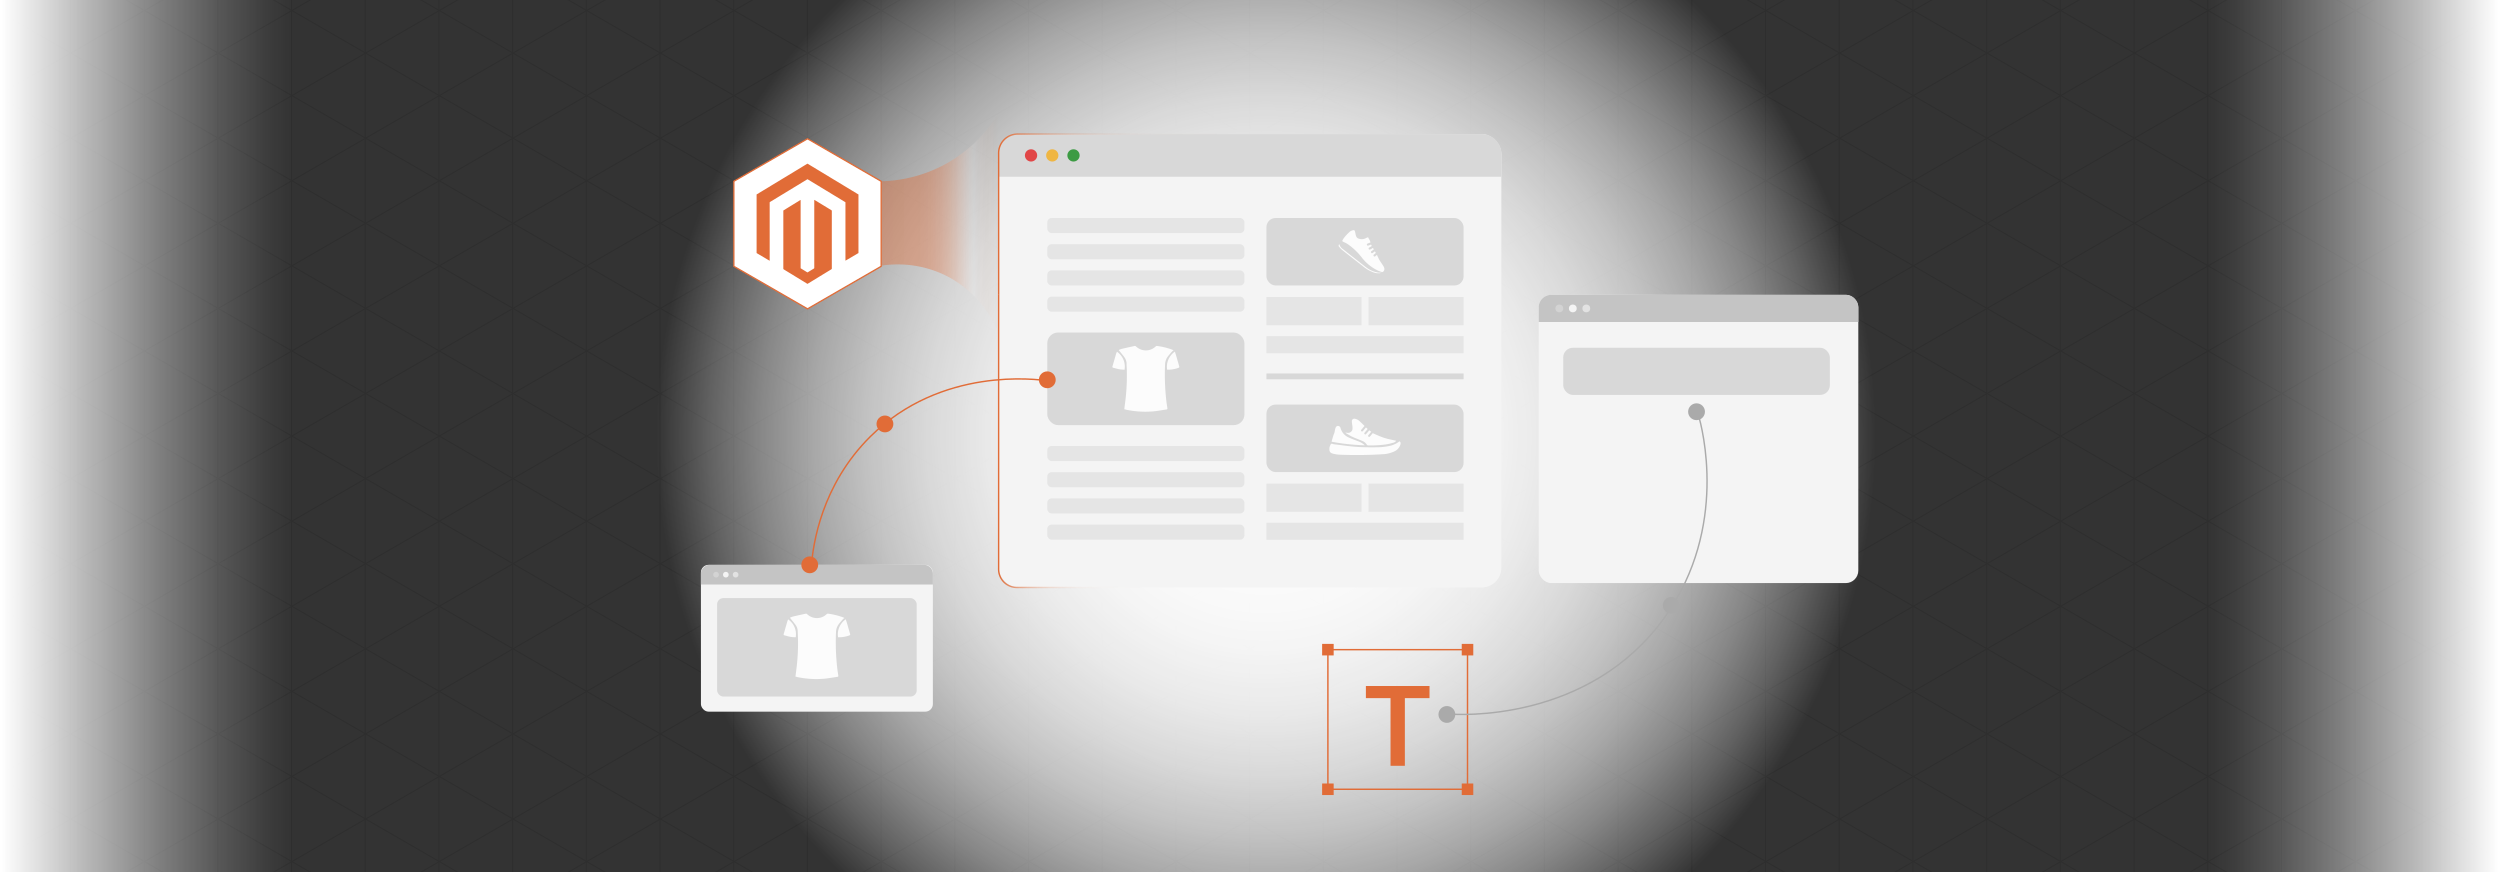 <svg id="Layer_1" data-name="Layer 1" xmlns="http://www.w3.org/2000/svg" xmlns:xlink="http://www.w3.org/1999/xlink" viewBox="0 0 860 300"><rect x="0" y="0" width="860" height="300" fill="#333333" stroke="none"/><defs><clipPath id="clip-path"><rect x="-0.479" width="860.957" height="300" fill="none"/></clipPath><radialGradient id="radial-gradient" cx="435.492" cy="150" r="209.723" gradientUnits="userSpaceOnUse"><stop offset="0.004" stop-color="#fff"/><stop offset="0.205" stop-color="#fff" stop-opacity="0.989"/><stop offset="0.339" stop-color="#fff" stop-opacity="0.954"/><stop offset="0.453" stop-color="#fff" stop-opacity="0.895"/><stop offset="0.557" stop-color="#fff" stop-opacity="0.811"/><stop offset="0.653" stop-color="#fff" stop-opacity="0.703"/><stop offset="0.744" stop-color="#fff" stop-opacity="0.569"/><stop offset="0.83" stop-color="#fff" stop-opacity="0.411"/><stop offset="0.913" stop-color="#fff" stop-opacity="0.227"/><stop offset="0.991" stop-color="#fff" stop-opacity="0.025"/><stop offset="1" stop-color="#fff" stop-opacity="0"/></radialGradient><linearGradient id="linear-gradient" x1="303.125" y1="76.818" x2="343.533" y2="76.818" gradientUnits="userSpaceOnUse"><stop offset="0.004" stop-color="#e16c37"/><stop offset="0.306" stop-color="#e16e39" stop-opacity="0.991"/><stop offset="0.425" stop-color="#e37442" stop-opacity="0.958"/><stop offset="0.51" stop-color="#e57f52" stop-opacity="0.902"/><stop offset="0.581" stop-color="#e89067" stop-opacity="0.821"/><stop offset="0.641" stop-color="#eca484" stop-opacity="0.716"/><stop offset="0.696" stop-color="#f2bea7" stop-opacity="0.587"/><stop offset="0.744" stop-color="#f8dccf" stop-opacity="0.437"/><stop offset="0.788" stop-color="#fffefe" stop-opacity="0.264"/><stop offset="0.789" stop-color="#fff" stop-opacity="0.26"/><stop offset="0.95" stop-color="#e89068" stop-opacity="0.064"/><stop offset="1" stop-color="#e16c37" stop-opacity="0"/></linearGradient><linearGradient id="linear-gradient-2" x1="343.283" y1="73.654" x2="424.532" y2="73.654" gradientUnits="userSpaceOnUse"><stop offset="0.004" stop-color="#e16c37"/><stop offset="0.024" stop-color="#e16c37" stop-opacity="0.919"/><stop offset="0.075" stop-color="#e16c37" stop-opacity="0.728"/><stop offset="0.133" stop-color="#e16c37" stop-opacity="0.553"/><stop offset="0.194" stop-color="#e16c37" stop-opacity="0.403"/><stop offset="0.262" stop-color="#e16c37" stop-opacity="0.277"/><stop offset="0.337" stop-color="#e16c37" stop-opacity="0.175"/><stop offset="0.423" stop-color="#e16c37" stop-opacity="0.096"/><stop offset="0.527" stop-color="#e16c37" stop-opacity="0.041"/><stop offset="0.667" stop-color="#e16c37" stop-opacity="0.009"/><stop offset="1" stop-color="#e16c37" stop-opacity="0"/></linearGradient><linearGradient id="linear-gradient-3" x1="343.283" y1="151.883" x2="395.936" y2="151.883" xlink:href="#linear-gradient-2"/><linearGradient id="linear-gradient-4" x1="715.858" y1="150" x2="816.394" y2="150" gradientTransform="translate(43.606)" gradientUnits="userSpaceOnUse"><stop offset="0.004" stop-color="#fff"/><stop offset="0.29" stop-color="#fff" stop-opacity="0.654"/><stop offset="0.545" stop-color="#fff" stop-opacity="0.374"/><stop offset="0.755" stop-color="#fff" stop-opacity="0.172"/><stop offset="0.913" stop-color="#fff" stop-opacity="0.047"/><stop offset="1" stop-color="#fff" stop-opacity="0"/></linearGradient><linearGradient id="linear-gradient-5" x1="1387.202" x2="1487.738" gradientTransform="translate(-1387.202)" xlink:href="#linear-gradient-4"/><clipPath id="clip-path-2"><rect x="0.021" y="493.919" width="860.957" height="300" fill="none"/></clipPath></defs><g clip-path="url(#clip-path)"><g opacity="0.1"><line x1="24.215" y1="-109.889" x2="24.215" y2="409.889" fill="none" stroke="#000" stroke-linecap="round" stroke-linejoin="round" stroke-width="0.371"/><line x1="49.569" y1="-109.889" x2="49.569" y2="409.889" fill="none" stroke="#000" stroke-linecap="round" stroke-linejoin="round" stroke-width="0.371"/><line x1="74.922" y1="-109.889" x2="74.922" y2="409.889" fill="none" stroke="#000" stroke-linecap="round" stroke-linejoin="round" stroke-width="0.371"/><line x1="100.276" y1="-109.889" x2="100.276" y2="409.889" fill="none" stroke="#000" stroke-linecap="round" stroke-linejoin="round" stroke-width="0.371"/><line x1="125.629" y1="-109.889" x2="125.629" y2="409.889" fill="none" stroke="#000" stroke-linecap="round" stroke-linejoin="round" stroke-width="0.371"/><line x1="150.982" y1="-109.889" x2="150.982" y2="409.889" fill="none" stroke="#000" stroke-linecap="round" stroke-linejoin="round" stroke-width="0.371"/><line x1="176.336" y1="-109.889" x2="176.336" y2="409.889" fill="none" stroke="#000" stroke-linecap="round" stroke-linejoin="round" stroke-width="0.371"/><line x1="201.689" y1="-109.889" x2="201.689" y2="409.889" fill="none" stroke="#000" stroke-linecap="round" stroke-linejoin="round" stroke-width="0.371"/><line x1="227.043" y1="-109.889" x2="227.043" y2="409.889" fill="none" stroke="#000" stroke-linecap="round" stroke-linejoin="round" stroke-width="0.371"/><line x1="252.396" y1="-109.889" x2="252.396" y2="409.889" fill="none" stroke="#000" stroke-linecap="round" stroke-linejoin="round" stroke-width="0.371"/><line x1="277.75" y1="-109.889" x2="277.75" y2="409.889" fill="none" stroke="#000" stroke-linecap="round" stroke-linejoin="round" stroke-width="0.371"/><line x1="303.103" y1="-109.889" x2="303.103" y2="409.889" fill="none" stroke="#000" stroke-linecap="round" stroke-linejoin="round" stroke-width="0.371"/><line x1="328.456" y1="-109.889" x2="328.456" y2="409.889" fill="none" stroke="#000" stroke-linecap="round" stroke-linejoin="round" stroke-width="0.371"/><line x1="353.81" y1="-109.889" x2="353.81" y2="409.889" fill="none" stroke="#000" stroke-linecap="round" stroke-linejoin="round" stroke-width="0.371"/><line x1="379.163" y1="-109.889" x2="379.163" y2="409.889" fill="none" stroke="#000" stroke-linecap="round" stroke-linejoin="round" stroke-width="0.371"/><line x1="404.517" y1="-109.889" x2="404.517" y2="409.889" fill="none" stroke="#000" stroke-linecap="round" stroke-linejoin="round" stroke-width="0.371"/><line x1="429.87" y1="-109.889" x2="429.87" y2="409.889" fill="none" stroke="#000" stroke-linecap="round" stroke-linejoin="round" stroke-width="0.371"/><line x1="455.223" y1="-109.889" x2="455.223" y2="409.889" fill="none" stroke="#000" stroke-linecap="round" stroke-linejoin="round" stroke-width="0.371"/><line x1="480.577" y1="-109.889" x2="480.577" y2="409.889" fill="none" stroke="#000" stroke-linecap="round" stroke-linejoin="round" stroke-width="0.371"/><line x1="505.93" y1="-109.889" x2="505.93" y2="409.889" fill="none" stroke="#000" stroke-linecap="round" stroke-linejoin="round" stroke-width="0.371"/><line x1="531.284" y1="-109.889" x2="531.284" y2="409.889" fill="none" stroke="#000" stroke-linecap="round" stroke-linejoin="round" stroke-width="0.371"/><line x1="556.637" y1="-109.889" x2="556.637" y2="409.889" fill="none" stroke="#000" stroke-linecap="round" stroke-linejoin="round" stroke-width="0.371"/><line x1="581.99" y1="-109.889" x2="581.99" y2="409.889" fill="none" stroke="#000" stroke-linecap="round" stroke-linejoin="round" stroke-width="0.371"/><line x1="607.344" y1="-109.889" x2="607.344" y2="409.889" fill="none" stroke="#000" stroke-linecap="round" stroke-linejoin="round" stroke-width="0.371"/><line x1="632.697" y1="-109.889" x2="632.697" y2="409.889" fill="none" stroke="#000" stroke-linecap="round" stroke-linejoin="round" stroke-width="0.371"/><line x1="658.051" y1="-109.889" x2="658.051" y2="409.889" fill="none" stroke="#000" stroke-linecap="round" stroke-linejoin="round" stroke-width="0.371"/><line x1="683.404" y1="-109.889" x2="683.404" y2="409.889" fill="none" stroke="#000" stroke-linecap="round" stroke-linejoin="round" stroke-width="0.371"/><line x1="708.757" y1="-109.889" x2="708.757" y2="409.889" fill="none" stroke="#000" stroke-linecap="round" stroke-linejoin="round" stroke-width="0.371"/><line x1="734.111" y1="-109.889" x2="734.111" y2="409.889" fill="none" stroke="#000" stroke-linecap="round" stroke-linejoin="round" stroke-width="0.371"/><line x1="759.464" y1="-109.889" x2="759.464" y2="409.889" fill="none" stroke="#000" stroke-linecap="round" stroke-linejoin="round" stroke-width="0.371"/><line x1="784.818" y1="-109.889" x2="784.818" y2="409.889" fill="none" stroke="#000" stroke-linecap="round" stroke-linejoin="round" stroke-width="0.371"/><line x1="810.171" y1="-109.889" x2="810.171" y2="409.889" fill="none" stroke="#000" stroke-linecap="round" stroke-linejoin="round" stroke-width="0.371"/><line x1="835.524" y1="-109.889" x2="835.524" y2="409.889" fill="none" stroke="#000" stroke-linecap="round" stroke-linejoin="round" stroke-width="0.371"/><line x1="246.048" y1="739.252" x2="1032.283" y2="285.319" fill="none" stroke="#000" stroke-linecap="round" stroke-linejoin="round" stroke-width="0.371"/><line x1="233.371" y1="717.296" x2="1019.607" y2="263.362" fill="none" stroke="#000" stroke-linecap="round" stroke-linejoin="round" stroke-width="0.371"/><line x1="220.694" y1="695.339" x2="1006.93" y2="241.405" fill="none" stroke="#000" stroke-linecap="round" stroke-linejoin="round" stroke-width="0.371"/><line x1="208.018" y1="673.382" x2="994.253" y2="219.449" fill="none" stroke="#000" stroke-linecap="round" stroke-linejoin="round" stroke-width="0.371"/><line x1="195.341" y1="651.426" x2="981.577" y2="197.492" fill="none" stroke="#000" stroke-linecap="round" stroke-linejoin="round" stroke-width="0.371"/><line x1="182.664" y1="629.469" x2="968.9" y2="175.535" fill="none" stroke="#000" stroke-linecap="round" stroke-linejoin="round" stroke-width="0.371"/><line x1="169.988" y1="607.512" x2="956.223" y2="153.579" fill="none" stroke="#000" stroke-linecap="round" stroke-linejoin="round" stroke-width="0.371"/><line x1="157.311" y1="585.555" x2="943.546" y2="131.622" fill="none" stroke="#000" stroke-linecap="round" stroke-linejoin="round" stroke-width="0.371"/><line x1="144.634" y1="563.599" x2="930.87" y2="109.665" fill="none" stroke="#000" stroke-linecap="round" stroke-linejoin="round" stroke-width="0.371"/><line x1="131.957" y1="541.642" x2="918.193" y2="87.708" fill="none" stroke="#000" stroke-linecap="round" stroke-linejoin="round" stroke-width="0.371"/><line x1="119.281" y1="519.685" x2="905.516" y2="65.752" fill="none" stroke="#000" stroke-linecap="round" stroke-linejoin="round" stroke-width="0.371"/><line x1="106.604" y1="497.729" x2="892.84" y2="43.795" fill="none" stroke="#000" stroke-linecap="round" stroke-linejoin="round" stroke-width="0.371"/><line x1="93.927" y1="475.772" x2="880.163" y2="21.838" fill="none" stroke="#000" stroke-linecap="round" stroke-linejoin="round" stroke-width="0.371"/><line x1="81.251" y1="453.815" x2="867.486" y2="-0.118" fill="none" stroke="#000" stroke-linecap="round" stroke-linejoin="round" stroke-width="0.371"/><line x1="68.574" y1="431.858" x2="854.809" y2="-22.075" fill="none" stroke="#000" stroke-linecap="round" stroke-linejoin="round" stroke-width="0.371"/><line x1="55.897" y1="409.902" x2="842.133" y2="-44.032" fill="none" stroke="#000" stroke-linecap="round" stroke-linejoin="round" stroke-width="0.371"/><line x1="43.221" y1="387.945" x2="829.456" y2="-65.989" fill="none" stroke="#000" stroke-linecap="round" stroke-linejoin="round" stroke-width="0.371"/><line x1="30.544" y1="365.988" x2="816.779" y2="-87.945" fill="none" stroke="#000" stroke-linecap="round" stroke-linejoin="round" stroke-width="0.371"/><line x1="17.867" y1="344.032" x2="804.103" y2="-109.902" fill="none" stroke="#000" stroke-linecap="round" stroke-linejoin="round" stroke-width="0.371"/><line x1="5.191" y1="322.075" x2="791.426" y2="-131.858" fill="none" stroke="#000" stroke-linecap="round" stroke-linejoin="round" stroke-width="0.371"/><line x1="-7.486" y1="300.118" x2="778.749" y2="-153.815" fill="none" stroke="#000" stroke-linecap="round" stroke-linejoin="round" stroke-width="0.371"/><line x1="-20.163" y1="278.162" x2="766.073" y2="-175.772" fill="none" stroke="#000" stroke-linecap="round" stroke-linejoin="round" stroke-width="0.371"/><line x1="-32.84" y1="256.205" x2="753.396" y2="-197.729" fill="none" stroke="#000" stroke-linecap="round" stroke-linejoin="round" stroke-width="0.371"/><line x1="-45.516" y1="234.248" x2="740.719" y2="-219.685" fill="none" stroke="#000" stroke-linecap="round" stroke-linejoin="round" stroke-width="0.371"/><line x1="-58.193" y1="212.292" x2="728.043" y2="-241.642" fill="none" stroke="#000" stroke-linecap="round" stroke-linejoin="round" stroke-width="0.371"/><line x1="-70.87" y1="190.335" x2="715.366" y2="-263.599" fill="none" stroke="#000" stroke-linecap="round" stroke-linejoin="round" stroke-width="0.371"/><line x1="-83.546" y1="168.378" x2="702.689" y2="-285.555" fill="none" stroke="#000" stroke-linecap="round" stroke-linejoin="round" stroke-width="0.371"/><line x1="-96.223" y1="146.422" x2="690.013" y2="-307.512" fill="none" stroke="#000" stroke-linecap="round" stroke-linejoin="round" stroke-width="0.371"/><line x1="-108.9" y1="124.465" x2="677.336" y2="-329.469" fill="none" stroke="#000" stroke-linecap="round" stroke-linejoin="round" stroke-width="0.371"/><line x1="-121.576" y1="102.508" x2="664.659" y2="-351.425" fill="none" stroke="#000" stroke-linecap="round" stroke-linejoin="round" stroke-width="0.371"/><line x1="-134.253" y1="80.551" x2="651.982" y2="-373.382" fill="none" stroke="#000" stroke-linecap="round" stroke-linejoin="round" stroke-width="0.371"/><line x1="-146.93" y1="58.595" x2="639.306" y2="-395.339" fill="none" stroke="#000" stroke-linecap="round" stroke-linejoin="round" stroke-width="0.371"/><line x1="-159.607" y1="36.638" x2="626.629" y2="-417.296" fill="none" stroke="#000" stroke-linecap="round" stroke-linejoin="round" stroke-width="0.371"/><line x1="-172.283" y1="14.681" x2="613.952" y2="-439.252" fill="none" stroke="#000" stroke-linecap="round" stroke-linejoin="round" stroke-width="0.371"/><line x1="1032.284" y1="14.681" x2="246.048" y2="-439.252" fill="none" stroke="#000" stroke-linecap="round" stroke-linejoin="round" stroke-width="0.371"/><line x1="1019.607" y1="36.638" x2="233.371" y2="-417.295" fill="none" stroke="#000" stroke-linecap="round" stroke-linejoin="round" stroke-width="0.371"/><line x1="1006.93" y1="58.595" x2="220.694" y2="-395.339" fill="none" stroke="#000" stroke-linecap="round" stroke-linejoin="round" stroke-width="0.371"/><line x1="994.254" y1="80.551" x2="208.018" y2="-373.382" fill="none" stroke="#000" stroke-linecap="round" stroke-linejoin="round" stroke-width="0.371"/><line x1="981.577" y1="102.508" x2="195.341" y2="-351.425" fill="none" stroke="#000" stroke-linecap="round" stroke-linejoin="round" stroke-width="0.371"/><line x1="968.9" y1="124.465" x2="182.664" y2="-329.469" fill="none" stroke="#000" stroke-linecap="round" stroke-linejoin="round" stroke-width="0.371"/><line x1="956.223" y1="146.421" x2="169.988" y2="-307.512" fill="none" stroke="#000" stroke-linecap="round" stroke-linejoin="round" stroke-width="0.371"/><line x1="943.547" y1="168.378" x2="157.311" y2="-285.555" fill="none" stroke="#000" stroke-linecap="round" stroke-linejoin="round" stroke-width="0.371"/><line x1="930.87" y1="190.335" x2="144.634" y2="-263.599" fill="none" stroke="#000" stroke-linecap="round" stroke-linejoin="round" stroke-width="0.371"/><line x1="918.193" y1="212.291" x2="131.957" y2="-241.642" fill="none" stroke="#000" stroke-linecap="round" stroke-linejoin="round" stroke-width="0.371"/><line x1="905.516" y1="234.248" x2="119.281" y2="-219.685" fill="none" stroke="#000" stroke-linecap="round" stroke-linejoin="round" stroke-width="0.371"/><line x1="892.84" y1="256.205" x2="106.604" y2="-197.728" fill="none" stroke="#000" stroke-linecap="round" stroke-linejoin="round" stroke-width="0.371"/><line x1="880.163" y1="278.161" x2="93.927" y2="-175.772" fill="none" stroke="#000" stroke-linecap="round" stroke-linejoin="round" stroke-width="0.371"/><line x1="867.486" y1="300.118" x2="81.251" y2="-153.815" fill="none" stroke="#000" stroke-linecap="round" stroke-linejoin="round" stroke-width="0.371"/><line x1="854.81" y1="322.075" x2="68.574" y2="-131.858" fill="none" stroke="#000" stroke-linecap="round" stroke-linejoin="round" stroke-width="0.371"/><line x1="842.133" y1="344.032" x2="55.897" y2="-109.902" fill="none" stroke="#000" stroke-linecap="round" stroke-linejoin="round" stroke-width="0.371"/><line x1="829.456" y1="365.988" x2="43.221" y2="-87.945" fill="none" stroke="#000" stroke-linecap="round" stroke-linejoin="round" stroke-width="0.371"/><line x1="816.779" y1="387.945" x2="30.544" y2="-65.988" fill="none" stroke="#000" stroke-linecap="round" stroke-linejoin="round" stroke-width="0.371"/><line x1="804.103" y1="409.902" x2="17.867" y2="-44.032" fill="none" stroke="#000" stroke-linecap="round" stroke-linejoin="round" stroke-width="0.371"/><line x1="791.426" y1="431.858" x2="5.19" y2="-22.075" fill="none" stroke="#000" stroke-linecap="round" stroke-linejoin="round" stroke-width="0.371"/><line x1="778.749" y1="453.815" x2="-7.486" y2="-0.118" fill="none" stroke="#000" stroke-linecap="round" stroke-linejoin="round" stroke-width="0.371"/><line x1="766.073" y1="475.772" x2="-20.163" y2="21.838" fill="none" stroke="#000" stroke-linecap="round" stroke-linejoin="round" stroke-width="0.371"/><line x1="753.396" y1="497.728" x2="-32.84" y2="43.795" fill="none" stroke="#000" stroke-linecap="round" stroke-linejoin="round" stroke-width="0.371"/><line x1="740.719" y1="519.685" x2="-45.517" y2="65.752" fill="none" stroke="#000" stroke-linecap="round" stroke-linejoin="round" stroke-width="0.371"/><line x1="728.043" y1="541.642" x2="-58.193" y2="87.709" fill="none" stroke="#000" stroke-linecap="round" stroke-linejoin="round" stroke-width="0.371"/><line x1="715.366" y1="563.598" x2="-70.87" y2="109.665" fill="none" stroke="#000" stroke-linecap="round" stroke-linejoin="round" stroke-width="0.371"/><line x1="702.689" y1="585.555" x2="-83.547" y2="131.622" fill="none" stroke="#000" stroke-linecap="round" stroke-linejoin="round" stroke-width="0.371"/><line x1="690.013" y1="607.512" x2="-96.223" y2="153.579" fill="none" stroke="#000" stroke-linecap="round" stroke-linejoin="round" stroke-width="0.371"/><line x1="677.336" y1="629.468" x2="-108.9" y2="175.535" fill="none" stroke="#000" stroke-linecap="round" stroke-linejoin="round" stroke-width="0.371"/><line x1="664.659" y1="651.425" x2="-121.577" y2="197.492" fill="none" stroke="#000" stroke-linecap="round" stroke-linejoin="round" stroke-width="0.371"/><line x1="651.982" y1="673.382" x2="-134.254" y2="219.449" fill="none" stroke="#000" stroke-linecap="round" stroke-linejoin="round" stroke-width="0.371"/><line x1="639.306" y1="695.339" x2="-146.93" y2="241.405" fill="none" stroke="#000" stroke-linecap="round" stroke-linejoin="round" stroke-width="0.371"/><line x1="626.629" y1="717.295" x2="-159.607" y2="263.362" fill="none" stroke="#000" stroke-linecap="round" stroke-linejoin="round" stroke-width="0.371"/><line x1="613.952" y1="739.252" x2="-172.284" y2="285.319" fill="none" stroke="#000" stroke-linecap="round" stroke-linejoin="round" stroke-width="0.371"/></g></g><circle cx="435.492" cy="150" r="209.723" fill="url(#radial-gradient)"/><rect x="343.533" y="46.124" width="172.934" height="155.957" rx="6.762" fill="#f4f4f4"/><path d="M516.467,52.886v7.912H343.533V52.886a6.763,6.763,0,0,1,6.762-6.762h159.41A6.763,6.763,0,0,1,516.467,52.886Z" fill="#d8d8d8"/><rect x="360.266" y="74.995" width="67.816" height="5.179" rx="1.487" fill="#e5e5e5"/><rect x="360.266" y="84.011" width="67.816" height="5.179" rx="1.487" fill="#e5e5e5"/><rect x="360.266" y="93.027" width="67.816" height="5.179" rx="1.487" fill="#e5e5e5"/><rect x="360.266" y="102.043" width="67.816" height="5.179" rx="1.487" fill="#e5e5e5"/><rect x="360.266" y="153.416" width="67.816" height="5.179" rx="1.487" fill="#e5e5e5"/><rect x="360.266" y="162.432" width="67.816" height="5.179" rx="1.487" fill="#e5e5e5"/><rect x="360.266" y="171.448" width="67.816" height="5.179" rx="1.487" fill="#e5e5e5"/><rect x="360.266" y="180.464" width="67.816" height="5.179" rx="1.487" fill="#e5e5e5"/><rect x="360.266" y="114.397" width="67.816" height="31.844" rx="3.686" fill="#d8d8d8"/><rect x="435.655" y="74.995" width="67.816" height="23.211" rx="3.147" fill="#d8d8d8"/><rect x="470.76" y="102.168" width="32.711" height="9.706" fill="#e5e5e5"/><rect x="435.655" y="102.168" width="32.711" height="9.706" fill="#e5e5e5"/><rect x="435.655" y="115.635" width="67.816" height="5.869" fill="#e5e5e5"/><rect x="435.655" y="139.177" width="67.816" height="23.211" rx="3.147" fill="#d8d8d8"/><rect x="470.76" y="166.351" width="32.711" height="9.706" fill="#e5e5e5"/><rect x="435.655" y="166.351" width="32.711" height="9.706" fill="#e5e5e5"/><rect x="435.655" y="179.818" width="67.816" height="5.869" fill="#e5e5e5"/><line x1="435.655" y1="129.474" x2="503.471" y2="129.474" fill="none" stroke="#d8d8d8" stroke-miterlimit="10" stroke-width="2"/><circle cx="361.981" cy="53.461" r="2.11" fill="#efb643"/><circle cx="354.681" cy="53.461" r="2.11" fill="#e14647"/><circle cx="369.282" cy="53.461" r="2.11" fill="#3c9b43"/><rect x="529.321" y="101.435" width="109.935" height="99.142" rx="4.299" fill="#f4f4f4"/><path d="M639.255,105.733v5.029H529.321v-5.029a4.299,4.299,0,0,1,4.299-4.299H634.957A4.299,4.299,0,0,1,639.255,105.733Z" fill="#c4c4c4"/><circle cx="541.048" cy="106.099" r="1.341" fill="#f4f4f4"/><circle cx="536.407" cy="106.099" r="1.341" fill="#d3d3d3"/><circle cx="545.689" cy="106.099" r="1.341" fill="#e2e2e2"/><path d="M469.866,240.158v-4.166h21.889v4.166h-8.48v23.268h-4.93V240.158Z" fill="#e16c37"/><polygon points="303.125 91.615 303.125 62.359 277.788 47.731 252.452 62.359 252.452 91.615 277.788 106.243 303.125 91.615" fill="#fff" stroke="#e16c37" stroke-miterlimit="10" stroke-width="0.455" style="isolation:isolate"/><path d="M295.308,87.073a1.006,1.006,0,0,0-.148.059q-2.075,1.22-4.148,2.442c-.047.028-.096.054-.159.089-.007-.046-.015-.081-.017-.115-.003-.055-.001-.111-.001-.166q.001-9.784.001-19.567c0-.288.035-.22-.2-.363q-6.321-3.837-12.644-7.671c-.264-.16-.184-.157-.437-.003q-6.291,3.823-12.581,7.648a.237.237,0,0,1-.028.017.29.29,0,0,0-.179.313q.006,9.858.004,19.717v.225c-.062-.031-.11-.052-.154-.078q-1.988-1.171-3.975-2.343c-.095-.056-.189-.115-.286-.168a.147.147,0,0,1-.086-.147c.002-.05,0-.1,0-.15q0-9.833,0-19.667c0-.31-.028-.234.222-.386q8.545-5.179,17.092-10.356a.467.467,0,0,0,.057-.035.19.19,0,0,1,.253-.004c.489.303.983.598,1.476.896q7.882,4.769,15.764,9.537a1.499,1.499,0,0,0,.176.078V87.073Z" fill="#e16c37"/><path d="M275.389,68.775a.931.931,0,0,1,.024.117c.003.066.002.133.002.199q0,11.428.001,22.856c0,.412-.036.311.294.515.635.394,1.275.779,1.908,1.175a.244.244,0,0,0,.3,0c.667-.414,1.337-.826,2.012-1.227a.331.331,0,0,0,.182-.33q-.006-11.544-.003-23.089v-.218c.079-.021.122.029.171.059q1.334.809,2.666,1.621c1.007.613,2.012,1.228,3.022,1.836a.323.323,0,0,1,.178.317q-.005,9.867,0,19.733a.312.312,0,0,1-.168.306q-4.026,2.453-8.046,4.914c-.052.032-.105.061-.165.096-.108-.065-.217-.13-.325-.196q-3.894-2.382-7.789-4.762a.35.35,0,0,1-.191-.344q.007-5.415.003-10.83V72.721a.995.995,0,0,0-.001-.133.248.248,0,0,1,.149-.265q2.801-1.72,5.598-3.446c.051-.032.105-.06.18-.102Z" fill="#e16c37"/><rect x="456.796" y="223.482" width="48.028" height="48.028" fill="none" stroke="#e16c37" stroke-miterlimit="10" stroke-width="0.5"/><rect x="454.811" y="221.497" width="3.971" height="3.971" fill="#e16c37"/><rect x="502.839" y="221.497" width="3.971" height="3.971" fill="#e16c37"/><rect x="454.811" y="269.525" width="3.971" height="3.971" fill="#e16c37"/><rect x="502.839" y="269.525" width="3.971" height="3.971" fill="#e16c37"/><rect x="537.749" y="119.632" width="91.719" height="16.219" rx="3.331" fill="#d8d8d8"/><path d="M386.753,140.772c.147-1.17.296-2.279.424-3.39a69.98,69.98,0,0,0,.447-10.028c-.02-.723-.081-1.446-.082-2.17a3.853,3.853,0,0,0-.76-2.307c-.606-.832-1.274-1.62-1.947-2.467a8.375,8.375,0,0,1,1.095-.413c1.474-.35,2.955-.673,4.438-.988a.55.55,0,0,1,.403.141,4.87,4.87,0,0,0,6.814,0,.538.538,0,0,1,.363-.149,24.147,24.147,0,0,1,5.241,1.262c.131.05.255.121.543.261a1.846,1.846,0,0,0-.426.256c-.55.628-1.114,1.247-1.617,1.912a4.8,4.8,0,0,0-.906,2.783,78.407,78.407,0,0,0,.443,12.453c.094.817.216,1.631.348,2.443.048.295-.007.447-.327.493-1.487.212-2.965.502-4.458.644a31.958,31.958,0,0,1-8.94-.474C387.487,140.968,387.134,140.865,386.753,140.772Z" fill="#fcfcfc"/><path d="M404.154,120.962c.183.579.357,1.097.51,1.621.333,1.141.65,2.287.987,3.427.072.245.044.398-.206.506a10.285,10.285,0,0,1-3.948.653A6.299,6.299,0,0,1,404.154,120.962Z" fill="#fcfcfc"/><path d="M384.234,120.992a6.2,6.2,0,0,1,2.606,6.191,16.258,16.258,0,0,1-1.728-.141c-.734-.133-1.453-.349-2.175-.545a.309.309,0,0,1-.252-.441c.429-1.454.837-2.914,1.262-4.37A7.029,7.029,0,0,1,384.234,120.992Z" fill="#fcfcfc"/><path d="M471.472,83.386c-.36.14-.656.256-.954.369-.244.093-.387.261-.285.519s.314.284.559.18c.274-.116.554-.216.855-.332l.273.513c-.278.16-.549.321-.824.475-.227.128-.385.288-.25.566.11.227.329.251.635.078.268-.151.534-.307.819-.472l.297.52-.792.586a.364.364,0,0,0-.118.553c.156.215.361.193.561.045.232-.171.465-.341.72-.529l.331.563c-.24.195-.465.371-.683.558a.347.347,0,0,0-.046.537.35.35,0,0,0,.517.037c.186-.142.363-.296.584-.478.074.171.133.323.204.469.216.449.403.916.661,1.339.411.674.883,1.312,1.303,1.981a2.742,2.742,0,0,1,.365.842,1.173,1.173,0,0,1-.483,1.211.43.43,0,0,1-.346.065,10.448,10.448,0,0,1-1.493-.559,15.644,15.644,0,0,1-5.397-4.396,21.646,21.646,0,0,0-4.847-4.632,8.018,8.018,0,0,0-1.435-.748c-.434-.188-.55-.327-.309-.734a8.602,8.602,0,0,1,.936-1.292,14.442,14.442,0,0,1,1.511-1.52,2.753,2.753,0,0,1,1.082-.498c.415-.105.585.044.696.459.075.278.129.562.188.844.277,1.316.628,1.596,1.968,1.778a3.404,3.404,0,0,0,1.849-.491c.527-.223.527-.229.724.301.059.16.202.287.275.444C471.252,82.81,471.354,83.094,471.472,83.386Z" fill="#fcfcfc"/><path d="M460.724,83.975a2.95,2.95,0,0,0,1.254,1.727c2.668,2.104,5.325,4.222,8.021,6.289a9.019,9.019,0,0,0,4.167,1.789c.352.053.72.008,1.098.066a7.44,7.44,0,0,1-.815.169,5.549,5.549,0,0,1-2.514-.534,11.545,11.545,0,0,1-3.026-1.84c-2.307-1.819-4.638-3.609-6.942-5.431a8.317,8.317,0,0,1-1.243-1.236A.664.664,0,0,1,460.724,83.975Z" fill="#fcfcfc"/><path d="M481.393,151.824c.351.134.536.516.328,1.167a3.762,3.762,0,0,1-1.992,2.253,10.538,10.538,0,0,1-4.048,1.008,143.432,143.432,0,0,1-14.878.157,10.592,10.592,0,0,1-2.108-.312c-1.125-.266-1.437-.735-1.37-1.885a1.477,1.477,0,0,1,.062-.413,3.383,3.383,0,0,1,.425-1.008c.284-.346.672-.007,1.01.032,2.551.293,5.093.691,7.652.884,2.292.173,4.602.183,6.902.163a21.126,21.126,0,0,0,5.182-.602,10.475,10.475,0,0,0,1.852-.773A8.225,8.225,0,0,0,481.393,151.824Z" fill="#fcfcfc"/><path d="M471.028,148.031l.672.507c-.31.368-.601.718-.896,1.064-.162.191-.277.396-.044.597.234.203.416.06.578-.135.309-.371.623-.738.881-1.043,1.345.556,2.627,1.183,3.971,1.615,1.333.429,2.728.663,4.11.987a1.686,1.686,0,0,1-.95.657,22.178,22.178,0,0,1-2.63.606,38.164,38.164,0,0,1-6.053.33.51.51,0,0,1-.49-.262,3.241,3.241,0,0,0-1.468-1.239c-1.128-.495-2.294-.903-3.414-1.414-.735-.335-1.419-.782-2.12-1.188a2.668,2.668,0,0,1-.366-.333c.272.044.463.081.655.105a1.51,1.51,0,0,0,1.799-1.426,8.847,8.847,0,0,0-.114-1.473,8.261,8.261,0,0,1-.11-1.018.856.856,0,0,1,1.083-.907,3.047,3.047,0,0,1,1.264.568c.707.575,1.34,1.242,2.02,1.887-.362.431-.695.831-1.032,1.227-.172.201-.302.413-.039.621.244.192.42.025.577-.163.318-.38.638-.758.985-1.169l.589.535c-.341.408-.668.807-1.004,1.199-.169.197-.263.403-.029.594.238.195.421.04.581-.15C470.361,148.82,470.689,148.433,471.028,148.031Z" fill="#fcfcfc"/><path d="M458.058,151.951c.213-.746.397-1.429.605-2.105.108-.351.281-.683.385-1.036.096-.323.128-.665.208-.993a3.219,3.219,0,0,1,.25-.789.834.834,0,0,1,.863-.511.925.925,0,0,1,.769.717,5.006,5.006,0,0,0,3.073,3.369c.946.432,1.933.774,2.9,1.162a6.085,6.085,0,0,1,2.371,1.415A73.052,73.052,0,0,1,458.058,151.951Z" fill="#fcfcfc"/><rect x="241.118" y="194.303" width="79.792" height="50.505" rx="2.614" fill="#f4f4f4"/><path d="M320.911,197.423v3.65H241.118v-3.65a3.12,3.12,0,0,1,3.12-3.12h73.552A3.12,3.12,0,0,1,320.911,197.423Z" fill="#c4c4c4"/><rect x="246.684" y="205.744" width="68.66" height="33.872" rx="2.151" fill="#d8d8d8"/><circle cx="249.69" cy="197.688" r="0.974" fill="#f4f4f4"/><circle cx="246.321" cy="197.688" r="0.974" fill="#d3d3d3"/><circle cx="253.058" cy="197.688" r="0.974" fill="#e2e2e2"/><path d="M273.634,232.744c.146-1.164.294-2.266.422-3.371a69.605,69.605,0,0,0,.445-9.973c-.02-.72-.081-1.438-.082-2.158a3.832,3.832,0,0,0-.756-2.294c-.603-.828-1.267-1.611-1.937-2.454a8.346,8.346,0,0,1,1.089-.411c1.466-.348,2.939-.669,4.413-.982a.547.547,0,0,1,.4.14,4.843,4.843,0,0,0,6.777,0,.535.535,0,0,1,.361-.149,24.02,24.02,0,0,1,5.212,1.255c.13.05.253.121.54.259a1.838,1.838,0,0,0-.424.254c-.546.625-1.108,1.24-1.609,1.901a4.775,4.775,0,0,0-.901,2.768,77.977,77.977,0,0,0,.44,12.385c.094.812.214,1.623.346,2.43.048.294-.007.445-.325.49-1.478.211-2.949.499-4.434.641a31.788,31.788,0,0,1-8.892-.472C274.364,232.939,274.013,232.836,273.634,232.744Z" fill="#fcfcfc"/><path d="M290.94,213.042c.182.576.355,1.091.507,1.612.331,1.135.647,2.275.982,3.409.072.244.043.395-.205.503a10.228,10.228,0,0,1-3.927.649A6.264,6.264,0,0,1,290.94,213.042Z" fill="#fcfcfc"/><path d="M271.129,213.072a6.165,6.165,0,0,1,2.592,6.157,16.181,16.181,0,0,1-1.719-.141c-.73-.132-1.445-.347-2.163-.542a.308.308,0,0,1-.25-.438c.427-1.446.833-2.898,1.255-4.346A6.991,6.991,0,0,1,271.129,213.072Z" fill="#fcfcfc"/><path d="M498.745,245.638c2.065.178,48.077,3.34,74.213-33.702,21.598-30.61,12.614-64.567,11.331-69.106" fill="none" stroke="#aaa" stroke-miterlimit="10" stroke-width="0.5"/><circle cx="497.723" cy="245.776" r="2.894" fill="#aaa"/><circle cx="278.554" cy="194.303" r="2.894" fill="#e16c37"/><circle cx="360.266" cy="130.653" r="2.894" fill="#e16c37"/><circle cx="304.415" cy="145.837" r="2.894" fill="#e16c37"/><circle cx="574.915" cy="208.244" r="2.894" fill="#aaa"/><circle cx="583.609" cy="141.638" r="2.894" fill="#aaa"/><path d="M279.194,193.775c.569-6.22,3.241-26.823,20.232-43.626,24.352-24.083,57.237-19.708,61.085-19.13" fill="none" stroke="#e16c37" stroke-miterlimit="10" stroke-width="0.5"/><path d="M303.125,62.359a48.706,48.706,0,0,0,20.982-5.308,49.07,49.07,0,0,0,19.426-18.137v75.81a38.13,38.13,0,0,0-18.065-19.885,37.62,37.62,0,0,0-22.343-3.445Z" opacity="0.42" fill="url(#linear-gradient)"/><path d="M343.533,101.435V52.657a6.533,6.533,0,0,1,6.533-6.533h74.466" fill="none" stroke-miterlimit="10" stroke-width="0.5" stroke="url(#linear-gradient-2)"/><path d="M343.533,101.435v94.394a6.253,6.253,0,0,0,6.253,6.253h46.15" fill="none" stroke-miterlimit="10" stroke-width="0.5" stroke="url(#linear-gradient-3)"/><rect x="759.464" width="100.536" height="300" transform="translate(1619.464 300) rotate(180)" fill="url(#linear-gradient-4)"/><rect width="100.536" height="300" fill="url(#linear-gradient-5)"/><rect width="860" height="300" fill="none"/><g clip-path="url(#clip-path-2)"><g opacity="0.1"><line x1="-32.34" y1="750.124" x2="753.896" y2="296.19" fill="none" stroke="#000" stroke-linecap="round" stroke-linejoin="round" stroke-width="0.371"/><line x1="-45.016" y1="728.167" x2="741.219" y2="274.233" fill="none" stroke="#000" stroke-linecap="round" stroke-linejoin="round" stroke-width="0.371"/><line x1="-57.693" y1="706.21" x2="728.543" y2="252.277" fill="none" stroke="#000" stroke-linecap="round" stroke-linejoin="round" stroke-width="0.371"/><line x1="-70.37" y1="684.254" x2="715.866" y2="230.32" fill="none" stroke="#000" stroke-linecap="round" stroke-linejoin="round" stroke-width="0.371"/><line x1="-83.046" y1="662.297" x2="703.189" y2="208.363" fill="none" stroke="#000" stroke-linecap="round" stroke-linejoin="round" stroke-width="0.371"/><line x1="-95.723" y1="640.34" x2="690.513" y2="186.407" fill="none" stroke="#000" stroke-linecap="round" stroke-linejoin="round" stroke-width="0.371"/><line x1="-108.4" y1="618.384" x2="677.836" y2="164.45" fill="none" stroke="#000" stroke-linecap="round" stroke-linejoin="round" stroke-width="0.371"/><line x1="-121.076" y1="596.427" x2="665.159" y2="142.493" fill="none" stroke="#000" stroke-linecap="round" stroke-linejoin="round" stroke-width="0.371"/><line x1="-133.753" y1="574.47" x2="652.482" y2="120.537" fill="none" stroke="#000" stroke-linecap="round" stroke-linejoin="round" stroke-width="0.371"/><line x1="-146.43" y1="552.513" x2="639.806" y2="98.58" fill="none" stroke="#000" stroke-linecap="round" stroke-linejoin="round" stroke-width="0.371"/><line x1="-159.107" y1="530.557" x2="627.129" y2="76.623" fill="none" stroke="#000" stroke-linecap="round" stroke-linejoin="round" stroke-width="0.371"/><line x1="-171.783" y1="508.6" x2="614.452" y2="54.666" fill="none" stroke="#000" stroke-linecap="round" stroke-linejoin="round" stroke-width="0.371"/><line x1="-184.46" y1="486.643" x2="601.776" y2="32.71" fill="none" stroke="#000" stroke-linecap="round" stroke-linejoin="round" stroke-width="0.371"/><line x1="-197.137" y1="464.687" x2="589.099" y2="10.753" fill="none" stroke="#000" stroke-linecap="round" stroke-linejoin="round" stroke-width="0.371"/><line x1="-209.813" y1="442.73" x2="576.422" y2="-11.204" fill="none" stroke="#000" stroke-linecap="round" stroke-linejoin="round" stroke-width="0.371"/><line x1="-222.49" y1="420.773" x2="563.745" y2="-33.16" fill="none" stroke="#000" stroke-linecap="round" stroke-linejoin="round" stroke-width="0.371"/><line x1="1083.49" y1="420.773" x2="297.255" y2="-33.16" fill="none" stroke="#000" stroke-linecap="round" stroke-linejoin="round" stroke-width="0.371"/><line x1="1070.814" y1="442.73" x2="284.578" y2="-11.203" fill="none" stroke="#000" stroke-linecap="round" stroke-linejoin="round" stroke-width="0.371"/><line x1="1058.137" y1="464.687" x2="271.901" y2="10.753" fill="none" stroke="#000" stroke-linecap="round" stroke-linejoin="round" stroke-width="0.371"/><line x1="1045.46" y1="486.643" x2="259.224" y2="32.71" fill="none" stroke="#000" stroke-linecap="round" stroke-linejoin="round" stroke-width="0.371"/><line x1="1032.784" y1="508.6" x2="246.548" y2="54.667" fill="none" stroke="#000" stroke-linecap="round" stroke-linejoin="round" stroke-width="0.371"/><line x1="1020.107" y1="530.557" x2="233.871" y2="76.624" fill="none" stroke="#000" stroke-linecap="round" stroke-linejoin="round" stroke-width="0.371"/><line x1="1007.43" y1="552.513" x2="221.194" y2="98.58" fill="none" stroke="#000" stroke-linecap="round" stroke-linejoin="round" stroke-width="0.371"/><line x1="994.754" y1="574.47" x2="208.518" y2="120.537" fill="none" stroke="#000" stroke-linecap="round" stroke-linejoin="round" stroke-width="0.371"/><line x1="982.077" y1="596.427" x2="195.841" y2="142.494" fill="none" stroke="#000" stroke-linecap="round" stroke-linejoin="round" stroke-width="0.371"/><line x1="969.4" y1="618.383" x2="183.164" y2="164.45" fill="none" stroke="#000" stroke-linecap="round" stroke-linejoin="round" stroke-width="0.371"/><line x1="956.723" y1="640.34" x2="170.488" y2="186.407" fill="none" stroke="#000" stroke-linecap="round" stroke-linejoin="round" stroke-width="0.371"/><line x1="944.047" y1="662.297" x2="157.811" y2="208.364" fill="none" stroke="#000" stroke-linecap="round" stroke-linejoin="round" stroke-width="0.371"/><line x1="931.37" y1="684.254" x2="145.134" y2="230.32" fill="none" stroke="#000" stroke-linecap="round" stroke-linejoin="round" stroke-width="0.371"/><line x1="918.693" y1="706.21" x2="132.457" y2="252.277" fill="none" stroke="#000" stroke-linecap="round" stroke-linejoin="round" stroke-width="0.371"/><line x1="906.016" y1="728.167" x2="119.781" y2="274.234" fill="none" stroke="#000" stroke-linecap="round" stroke-linejoin="round" stroke-width="0.371"/><line x1="893.34" y1="750.124" x2="107.104" y2="296.19" fill="none" stroke="#000" stroke-linecap="round" stroke-linejoin="round" stroke-width="0.371"/></g></g></svg>